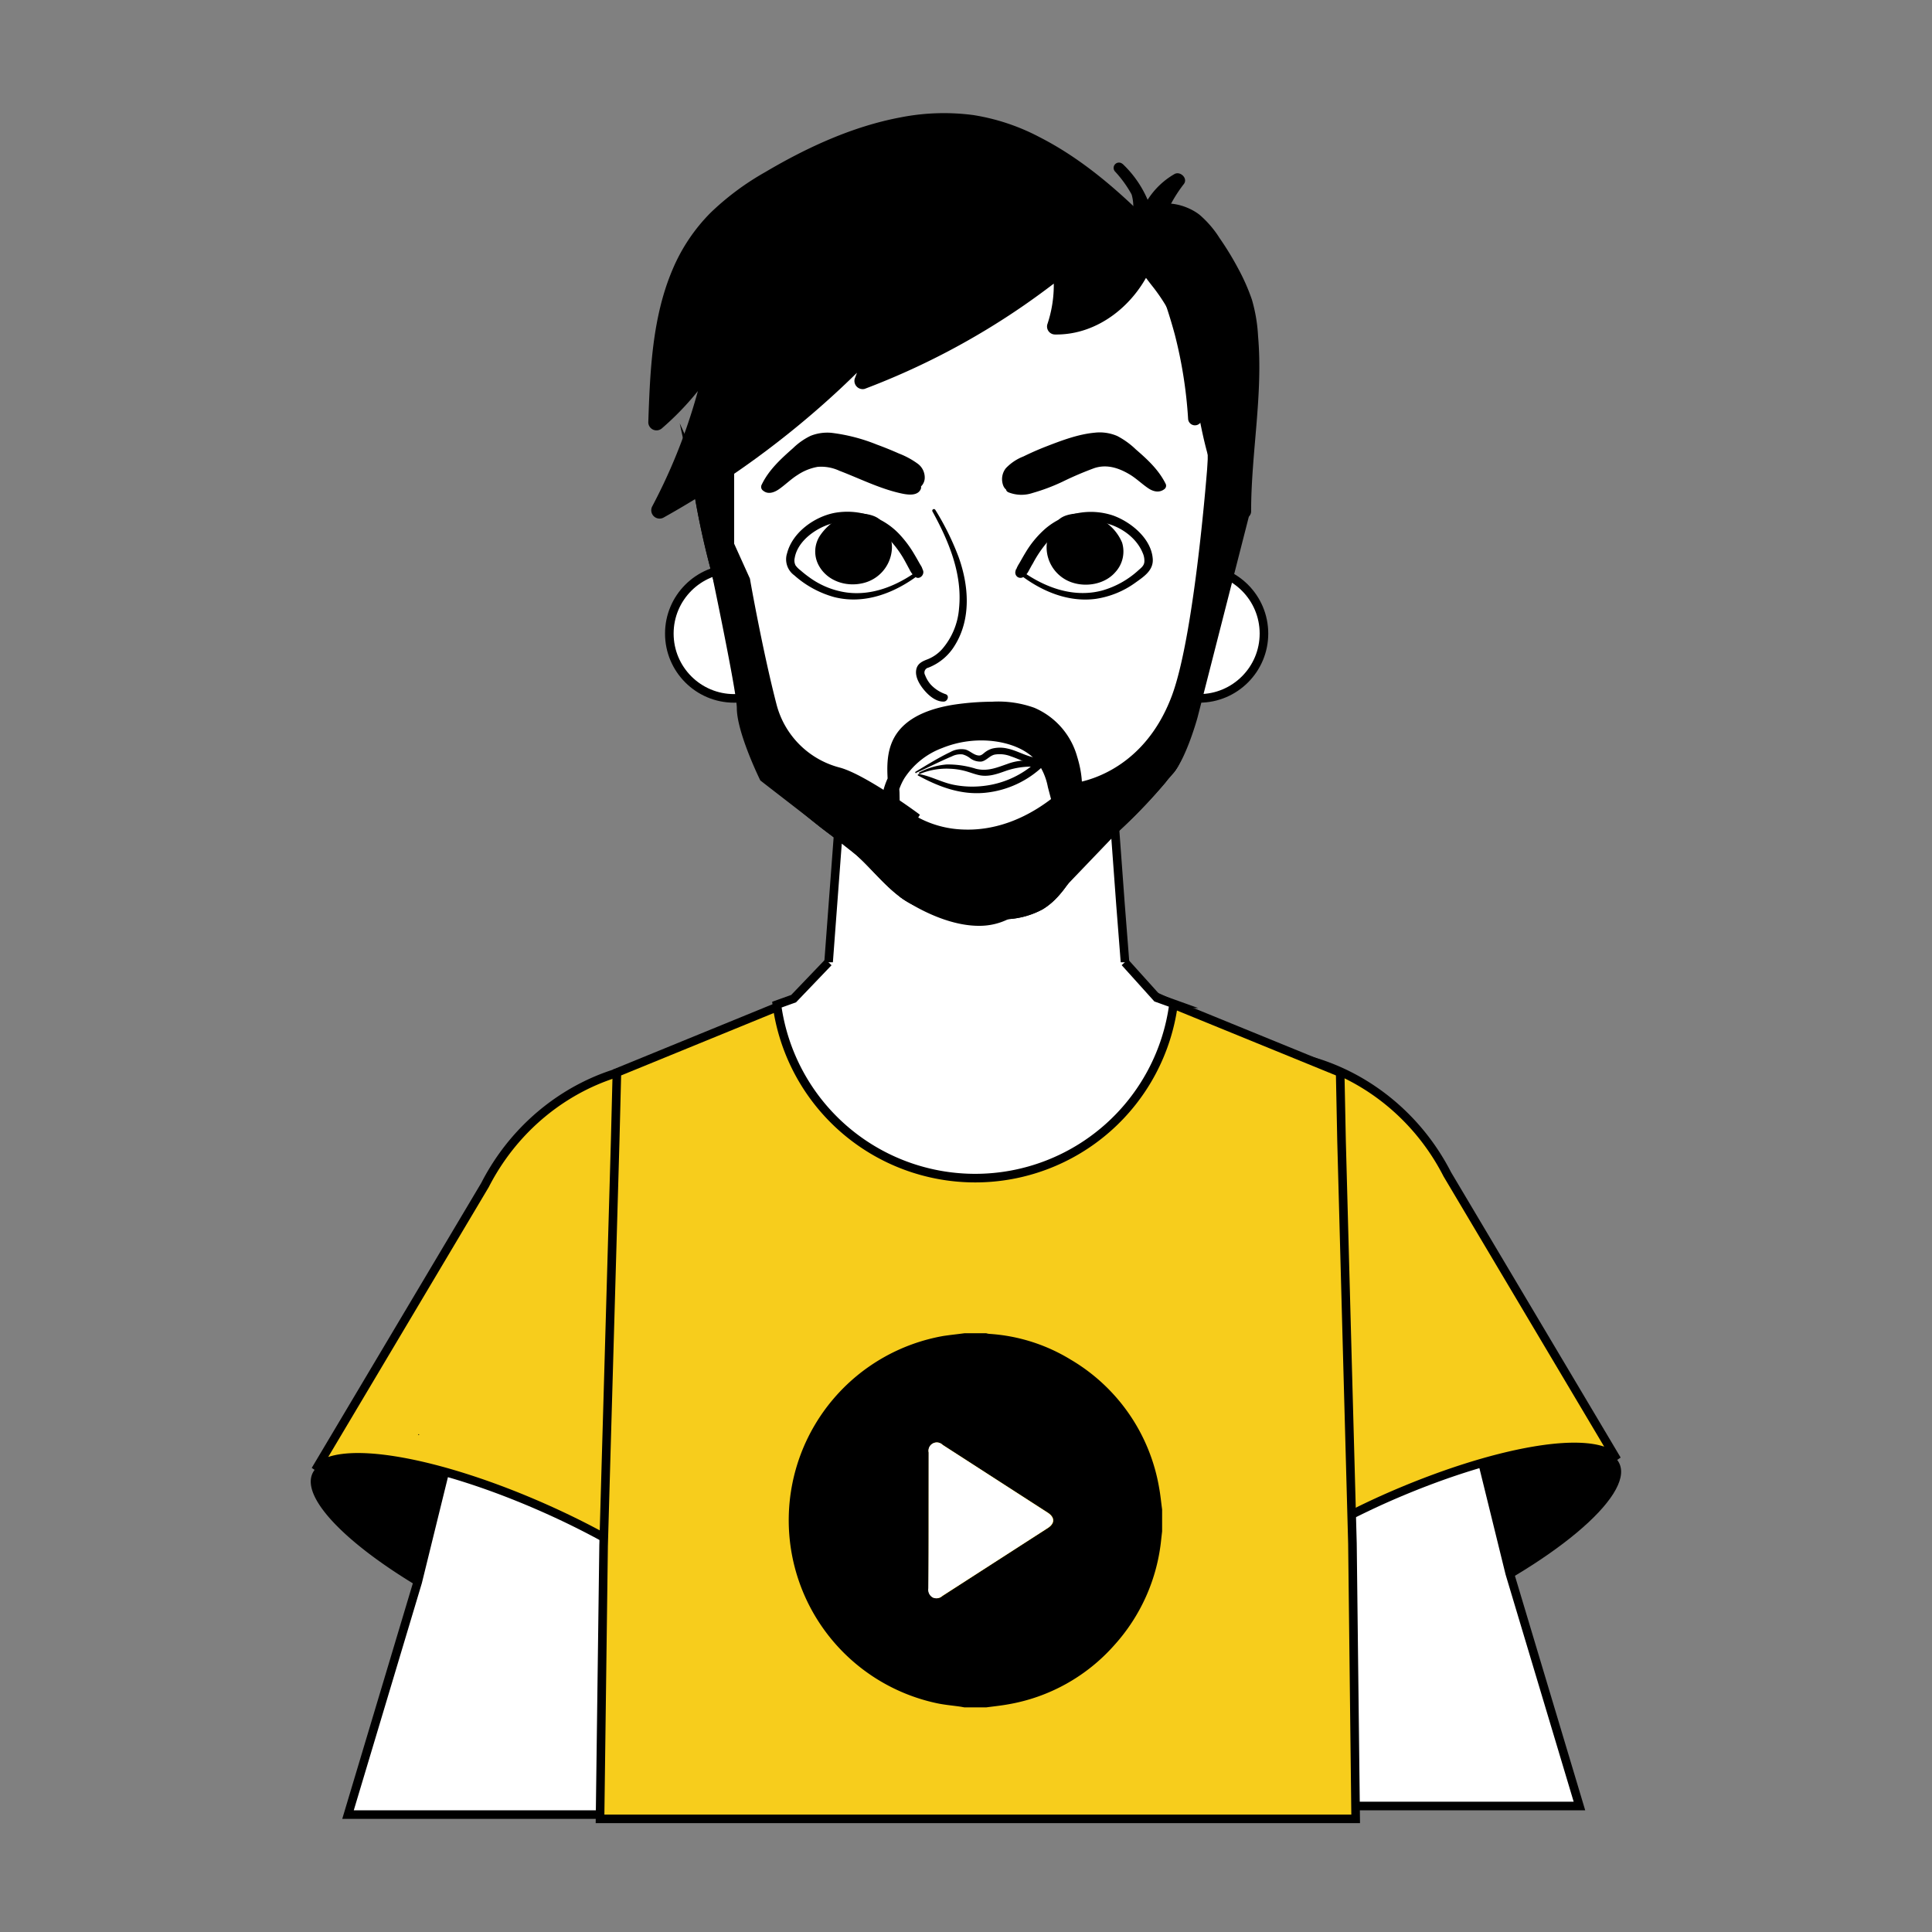 <svg id="Layer_1" data-name="Layer 1" xmlns="http://www.w3.org/2000/svg" viewBox="0 0 450 450"><rect x="0" y="0" width="450" height="450" fill="#808080" stroke="none"/><defs><style>.cls-1,.cls-3{fill:#fff;}.cls-1,.cls-2{stroke:#000;stroke-miterlimit:10;stroke-width:2px;}.cls-2{fill:#f7cd1c;}</style></defs><circle class="cls-1" cx="171" cy="147.57" r="15.1"/><circle class="cls-1" cx="279.3" cy="147.57" r="15.1"/><path d="M286.42,388.51H295c10.3-1,24.6-5.2,39.6-12,26.9-12.1,46-28.1,42.6-35.6s-28-3.8-54.9,8.4-46,28.1-42.6,35.6C280.62,386.81,283,388,286.42,388.51Z"/><path class="cls-1" d="M282.51,366.23l6.66,21.36,11.47,33.06h67.24l-16.23-54.16-5-20.32-11.18-45.35c-4.75-19.08-19.41-32.72-35.8-34.76l-1-.08a36.42,36.42,0,0,0-11.42.8c-21.75,5.42-33.72,30.87-25.95,55.55Z"/><path class="cls-2" d="M376.62,340c-5-6.3-28.5-2.3-54.3,9.2-26.9,12.1-46,28.1-42.6,35.6.1.2.2.3.3.5l-.3.1L250,315.71c-11.7-27.4.9-58.5,27.4-67.8a46.24,46.24,0,0,1,15.2-2.6c18.1,0,35.6,10.8,44.5,28.2Z"/><path d="M115.47,378.91c13.3,6,26.1,10,36,11.5h14.4a6.38,6.38,0,0,0,4.4-3.2c3.4-7.5-15.7-23.5-42.6-35.6s-51.5-15.9-54.9-8.4S88.57,366.81,115.47,378.91Z"/><path class="cls-1" d="M148.31,422.65l11.47-33.06,6.66-21.36,21.24-43.9c7.78-24.68-4.19-50.13-26-55.55a36.38,36.38,0,0,0-11.41-.8l-1,.08c-16.38,2-31,15.68-35.8,34.76l-11.18,45.35-5,20.32L81.06,422.65Z"/><path class="cls-2" d="M73.47,342.41c5-6.3,28.5-2.3,54.3,9.3,26.9,12.1,46,28.1,42.6,35.6-.1.2-.2.3-.3.5l.3.1,29.7-69.7c11.7-27.4-.9-58.5-27.4-67.8a46.24,46.24,0,0,0-15.2-2.6c-18.1,0-35.6,10.8-44.5,28.2Z"/><polygon class="cls-2" points="315.76 423.65 315.01 359.51 313.9 318.81 312.47 265.71 312.15 249.81 272.22 233.51 265.7 230.51 262.52 229.11 253.13 223.61 201.12 223.61 192.69 229.31 189.5 230.81 183.06 233.71 143.69 249.81 143.29 265.61 140.59 360.01 139.76 423.65 315.76 423.65"/><path class="cls-1" d="M262.58,231.07a35.07,35.07,0,1,1-70.1,2.3V231l3.9-52.1,1-13.2,1.9-26h56.4l3.1,41,2.2,29.9Z"/><path d="M97.52,334.25a.1.1,0,0,0,0-.2.1.1,0,0,0,0,.2Z"/><path class="cls-1" d="M262,224.13l7.45,8.27,3.9,1.4a46.6,46.6,0,0,1-92.4.2l3.9-1.4,8.11-8.47"/><path d="M224.62,310.54h5.1a3.88,3.88,0,0,0,.66.14,41.31,41.31,0,0,1,19,6A43,43,0,0,1,270,346.63c.3,1.63.45,3.3.68,4.95v5.1l-.21,1.84a43.08,43.08,0,0,1-10.93,24.67A42.64,42.64,0,0,1,234.67,397c-1.64.29-3.3.46-4.95.68h-5.1l-.82-.15c-1.9-.28-3.83-.43-5.7-.84a43.58,43.58,0,0,1,1.58-85.51C221.31,310.93,223,310.76,224.62,310.54Zm-8.32,43.6q0,7.92,0,15.83a2.08,2.08,0,0,0,1,2.1,2,2,0,0,0,2.22-.33q12.27-7.92,24.56-15.82c1.68-1.09,1.67-2.5,0-3.59l-24.49-15.78a1.93,1.93,0,0,0-3.26,1.76Q216.31,346.23,216.3,354.14Z"/><path class="cls-3" d="M216.3,354.14q0-7.9,0-15.83a1.93,1.93,0,0,1,3.26-1.76L244,352.33c1.69,1.09,1.7,2.5,0,3.59q-12.28,7.92-24.56,15.82a2,2,0,0,1-2.22.33,2.08,2.08,0,0,1-1-2.1Q216.31,362.06,216.3,354.14Z"/><path class="cls-1" d="M290,78.64l-6.42,47.2L276,166.3l-31.31,32.18-43-1.41-13.55-18.2L173.8,159.09l-7.37-35.9,2.14-23S180.7,75,183.11,74.73s43.08-20.84,43.08-20.84L277.43,63Z"/><path d="M161.33,112.67a193.5,193.5,0,0,0,4.42,20.76c2,7.73,3.88,15.49,5.3,23.36.53,2.92,1,5.84,1.46,8.77.26,1.69.51,3.37.75,5.06a14.38,14.38,0,0,0,.67,3.11c1.79,4.83,5.71,8.82,9.39,12.29,2.38,2.25,4.89,4.36,7.46,6.4s5.36,3.86,7.86,6c4.1,3.5,7.35,8,11.82,11.08a18.26,18.26,0,0,0,7.29,2.81c2.88.52,5.73,1.18,8.63,1.59a33.21,33.21,0,0,0,8.51.18,19.44,19.44,0,0,0,7.9-2.25c3.66-2.17,5.83-5.74,8.14-9.18a16,16,0,0,1,3.62-3.88c2.5-2,4.91-4.08,7.23-6.28a125.16,125.16,0,0,0,9.69-10.25,20.12,20.12,0,0,1,1.85-2.25c.12-.11-.35.41-.1.13a6.78,6.78,0,0,0,.53-.67,9.63,9.63,0,0,0,.63-1,41.23,41.23,0,0,0,2.88-7.21c1.13-3.5,2.07-7.06,2.95-10.64,2.18-8.94,3.89-18,5.28-27.09a217.1,217.1,0,0,0,2.7-26.55c.05-1.75.06-3.49,0-5.24-.06-1.94-3.09-2-3,0a154.05,154.05,0,0,1-1.64,24.17c-1.17,9.14-2.76,18.24-4.71,27.25a142.19,142.19,0,0,1-5.7,20.8c-.1.28-.22.56-.33.84l-.15.37c-.1.23.08-.17-.09.22s-.41.89-.65,1.33a9.11,9.11,0,0,1-.61,1c-.06.09-.37.51-.19.28s-.43.52-.36.42a.64.64,0,0,1-.1.13l.09-.11-.17.22-1,1.23q-1.8,2.14-3.71,4.2a116.55,116.55,0,0,1-12.51,11.83,21.24,21.24,0,0,0-4.3,4.22c-1.1,1.51-2,3.12-3.13,4.64a13.63,13.63,0,0,1-11.31,6.34c-5.66.62-11.05-.82-16.57-1.8a15.22,15.22,0,0,1-6.65-2.86,45.44,45.44,0,0,1-5.41-5.15,66.7,66.7,0,0,0-6.18-5.83c-2.56-2.06-5.28-3.9-7.84-6-4.58-3.67-9.18-7.66-12.68-12.4a15.22,15.22,0,0,1-2.74-5.26c-.33-1.39-.44-2.84-.65-4.25-.23-1.56-.47-3.12-.71-4.68-1.39-8.75-3.14-17.42-5.36-26-1.63-6.32-3.35-12.61-4.53-19-.37-2-.69-4-1-5.94s-3.23-1.19-2.94.73Z"/><path d="M161.33,112.67a193.5,193.5,0,0,0,4.42,20.76c2,7.73,3.88,15.49,5.3,23.36.53,2.92,1,5.84,1.46,8.77.26,1.69.51,3.37.75,5.06a14.38,14.38,0,0,0,.67,3.11c1.79,4.83,5.71,8.82,9.39,12.29,2.38,2.25,4.89,4.36,7.46,6.4s5.36,3.86,7.86,6c4.1,3.5,7.35,8,11.82,11.08a18.26,18.26,0,0,0,7.29,2.81c2.88.52,5.73,1.18,8.63,1.59a33.21,33.21,0,0,0,8.51.18,19.44,19.44,0,0,0,7.9-2.25c3.66-2.17,5.83-5.74,8.14-9.18a16,16,0,0,1,3.62-3.88c2.5-2,4.91-4.08,7.23-6.28a125.16,125.16,0,0,0,9.69-10.25,20.12,20.12,0,0,1,1.85-2.25c.12-.11-.35.41-.1.13a6.78,6.78,0,0,0,.53-.67,9.63,9.63,0,0,0,.63-1,41.23,41.23,0,0,0,2.88-7.21c1.13-3.5,2.07-7.06,2.95-10.64,2.18-8.94,3.89-18,5.28-27.09a217.1,217.1,0,0,0,2.7-26.55c.05-1.75.06-3.49,0-5.24-.06-1.94-3.09-2-3,0a154.05,154.05,0,0,1-1.64,24.17c-1.17,9.14-2.76,18.24-4.71,27.25a142.19,142.19,0,0,1-5.7,20.8c-.1.28-.22.56-.33.84l-.15.37c-.1.23.08-.17-.09.22s-.41.89-.65,1.33a9.11,9.11,0,0,1-.61,1c-.06.09-.37.51-.19.28s-.43.52-.36.42a.64.64,0,0,1-.1.13l.09-.11-.17.22-1,1.23q-1.8,2.14-3.71,4.2a116.55,116.55,0,0,1-12.51,11.83,21.24,21.24,0,0,0-4.3,4.22c-1.1,1.51-2,3.12-3.13,4.64a13.63,13.63,0,0,1-11.31,6.34c-5.66.62-11.05-.82-16.57-1.8a15.22,15.22,0,0,1-6.65-2.86,45.44,45.44,0,0,1-5.41-5.15,66.7,66.7,0,0,0-6.18-5.83c-2.56-2.06-5.28-3.9-7.84-6-4.58-3.67-9.18-7.66-12.68-12.4a15.22,15.22,0,0,1-2.74-5.26c-.33-1.39-.44-2.84-.65-4.25-.23-1.56-.47-3.12-.71-4.68-1.39-8.75-3.14-17.42-5.36-26-1.63-6.32-3.35-12.61-4.53-19-.37-2-.69-4-1-5.94s-3.23-1.19-2.94.73Z"/><path d="M213.66,133c-4.78,3.43-10.49,5.8-16.47,5a19.25,19.25,0,0,1-8.67-3.52,25.25,25.25,0,0,1-2.07-1.64,5.45,5.45,0,0,1-1.15-1.15,2.52,2.52,0,0,1-.2-1.71c.69-4.16,5.37-7.3,9.17-8.17a14.06,14.06,0,0,1,13,4,23.74,23.74,0,0,1,3.51,4.87c.37.67.72,1.34,1.08,2a6.07,6.07,0,0,0,.62,1l.26.26c.11.11.53.57.26.23,1,1.24,2.75-.46,1.78-1.69.55.7.18.29.06,0l-.13-.34c-.13-.28-.31-.54-.47-.81-.39-.69-.77-1.38-1.18-2.06a25.9,25.9,0,0,0-3.73-5,16.67,16.67,0,0,0-15-4.8c-4.7.93-9.76,4.56-11,9.38A4.59,4.59,0,0,0,185,134a23.31,23.31,0,0,0,9.25,5.06c7.2,1.85,14.33-1,20-5.36C214.62,133.38,214.09,132.64,213.66,133Z"/><path d="M200.13,120.36c6.6,1.55,8.33,6.63,5.54,11.2s-10.49,4.77-13.51.36a6.25,6.25,0,0,1-1.16-3.47c0-3,2.63-5.31,5.22-6.83,2.27-1.32,7.51-1.35,8.6,1"/><path d="M200,120.7c2.78,1.06,5.9,2.85,6,6.21a6.89,6.89,0,0,1-4.37,6.61,7.66,7.66,0,0,1-7.84-1.32,5,5,0,0,1-1.56-4.93,8.15,8.15,0,0,1,3.52-4.08,7.64,7.64,0,0,1,4.61-1.36,6.49,6.49,0,0,1,2.3.41,4.5,4.5,0,0,1,1.43,1.05.93.93,0,0,0,1.57-.86c-.24-1.87-2.64-2.54-4.22-2.74a10.13,10.13,0,0,0-5.44.77,12.46,12.46,0,0,0-5.08,4.41,6.75,6.75,0,0,0-.12,7c2,3.49,6.24,4.83,10,4a8.72,8.72,0,0,0,6.92-7.76c.43-4.55-3.46-7.7-7.67-8.18-.42,0-.44.56-.1.69Z"/><path d="M237.47,133.76c5,3.89,11.25,6.58,17.72,5.73a21,21,0,0,0,9.37-3.85c1.94-1.38,4.11-2.82,3.94-5.45-.32-4.75-5.08-8.61-9.22-10.11a16.33,16.33,0,0,0-15.73,3,23.08,23.08,0,0,0-4.64,5.55c-.48.78-.92,1.57-1.37,2.36-.18.32-.39.63-.55.95s-.19.43-.28.64l-.06.16c.19-.48-.34.4,0,0a1.25,1.25,0,0,0,.42,1.69,1.27,1.27,0,0,0,1.69-.42c-.31.39-.41.43,0,.08l.21-.21a3.85,3.85,0,0,0,.6-.85c.33-.59.63-1.19,1-1.78a27.22,27.22,0,0,1,2.74-4.22,14.47,14.47,0,0,1,12-5.5c4.39.23,9.15,3.09,10.85,7.27a4.38,4.38,0,0,1,.38,2.11c-.1.88-.72,1.33-1.35,1.89a21,21,0,0,1-8.5,4.75c-6.67,1.76-13.32-.7-18.73-4.58C237.46,132.61,237,133.4,237.47,133.76Z"/><path d="M251.47,120.36c-6.6,1.55-8.33,6.63-5.54,11.2s10.49,4.77,13.51.36a6.25,6.25,0,0,0,1.16-3.47c0-3-2.63-5.31-5.22-6.83-2.26-1.32-7.51-1.35-8.6,1"/><path d="M251.47,120c-3.78.44-7.29,2.9-7.68,6.9a8.66,8.66,0,0,0,5.65,8.68c3.45,1.27,7.89.54,10.35-2.32a7.1,7.1,0,0,0,1.57-6.87,11,11,0,0,0-4.65-5.26,9.74,9.74,0,0,0-6-1.51c-1.92.13-4.6.77-4.88,3-.11.82,1,1.2,1.56.69a4.81,4.81,0,0,1,3.12-1.47,8,8,0,0,1,4,.59,10.41,10.41,0,0,1,4.12,3.52,4.66,4.66,0,0,1-.2,5.37c-1.6,2.34-4.85,3.11-7.49,2.5a7,7,0,0,1-5.42-5.88c-.53-3.85,2.82-6.06,6-7.26.33-.13.35-.74-.08-.69Z"/><path d="M213.4,180c2.79-1.23,5.51-2.66,8.32-3.83a4.36,4.36,0,0,1,2.5-.45,5,5,0,0,1,1.61.78,3.91,3.91,0,0,0,2.79.88c1.17-.24,1.87-1.35,3.06-1.62a7.1,7.1,0,0,1,3.78.41c2.63.87,5,2.42,7.93,2,1.1-.17.65-1.78-.42-1.65-3,.35-5.51-1.59-8.33-2.17a7.49,7.49,0,0,0-3.49,0,5,5,0,0,0-1.54.73c-.56.38-1,1-1.74.88-1.07-.11-2-1.11-3-1.38a5.17,5.17,0,0,0-3.5.58c-2.78,1.32-5.45,3-8.1,4.58a.18.18,0,0,0,.17.32Z"/><path d="M213.87,180.65c4.86,2.65,10,4.56,15.61,4a22.78,22.78,0,0,0,13.58-6.3c.81-.8-.41-2.08-1.23-1.29a21.88,21.88,0,0,1-12.74,6,22.12,22.12,0,0,1-7.12-.3c-2.72-.57-5.2-2-7.94-2.47-.22,0-.4.27-.16.39Z"/><path d="M214.36,180.22a16.25,16.25,0,0,1,7-1.16,15.57,15.57,0,0,1,3.46.53c1.15.31,2.26.77,3.44,1,2.08.37,4-.31,5.92-1a18.1,18.1,0,0,1,7-1,.63.63,0,0,0,.18-1.24,12.56,12.56,0,0,0-6.73.59c-2.49.86-4.65,1.8-7.33,1.12a21.44,21.44,0,0,0-6.83-1,16.53,16.53,0,0,0-6.33,1.85c-.24.11,0,.45.19.35Z"/><path d="M235.42,113.75c-1.42.47-1.59-2.42-.89-3.66a7.12,7.12,0,0,1,3.28-2.6,74,74,0,0,1,13.06-5c2.83-.78,5.91-1.38,8.63-.29a15,15,0,0,1,4.18,2.9c2.67,2.36,5.41,4.8,6.95,8-.82.84-2.21.07-3.11-.69-3.27-2.79-7.28-5.54-11.51-4.77a15.54,15.54,0,0,0-2.94,1c-5.75,2.29-14,7.06-17.65,5.13"/><path d="M235.32,113.33c-.91.15-.49-2-.35-2.42.39-1.26,1.7-2,2.8-2.54a70.06,70.06,0,0,1,8.79-3.63c2.92-1,6.07-2.11,9.18-2.2a8.14,8.14,0,0,1,4.35,1,20.93,20.93,0,0,1,3.39,2.7c2.41,2.17,4.8,4.43,6.25,7.38l.19-1.24c-.55.44-1.8-.81-2.17-1.11-.69-.58-1.4-1.14-2.13-1.67a18.89,18.89,0,0,0-4.45-2.44,10.36,10.36,0,0,0-5.08-.59,19.2,19.2,0,0,0-4.65,1.58c-2.85,1.21-5.62,2.6-8.51,3.69-1.92.72-4.93,2-7,1-1.21-.6-2.31,1.21-1.09,1.81a8.16,8.16,0,0,0,5.68.17,44.44,44.44,0,0,0,7-2.64,78,78,0,0,1,7.35-3.14c3-1,5.85,0,8.44,1.58,1.46.92,2.68,2.11,4.09,3.07,1.22.84,2.66,1.18,3.88.18a1,1,0,0,0,.19-1.24c-1.6-3.21-4.23-5.64-6.91-7.95a18.59,18.59,0,0,0-4.34-3.13,10.29,10.29,0,0,0-5.23-.77c-3.83.35-7.65,1.79-11.21,3.17q-2.74,1.06-5.39,2.36a11.27,11.27,0,0,0-4.11,2.75,4.12,4.12,0,0,0-.76,3.54c.21.94.85,1.92,1.94,1.56a.43.43,0,0,0-.21-.83Z"/><path d="M213.52,113.47c1.3-.56,1.55-2.44.84-3.67a7.2,7.2,0,0,0-3.33-2.55,73.94,73.94,0,0,0-13.14-4.76c-2.84-.74-5.93-1.29-8.63-.16a14.66,14.66,0,0,0-4.13,3c-2.64,2.39-5.34,4.88-6.83,8.11.84.83,2.22,0,3.1-.75,3.23-2.83,7.19-5.65,11.43-4.94a14.65,14.65,0,0,1,3,.9c5.79,2.2,16.65,7.32,17.73,4.85"/><path d="M213.72,113.85a2.86,2.86,0,0,0,1.67-2.59,4,4,0,0,0-1.7-3.3,19,19,0,0,0-4.32-2.33q-2.52-1.12-5.11-2.07a41.52,41.52,0,0,0-10.55-2.74,10.51,10.51,0,0,0-4.9.69,15.49,15.49,0,0,0-4.09,2.87c-2.81,2.48-5.66,5.07-7.3,8.5a1.07,1.07,0,0,0,.35,1.42c1.22,1,2.77.32,3.87-.5,1.39-1,2.63-2.23,4.11-3.16a12.27,12.27,0,0,1,4.7-1.9,10.06,10.06,0,0,1,5.06.91c4.64,1.77,9.2,4.08,14.07,5.2,1.44.33,4,.86,4.84-.84.61-1.2-1.2-2.3-1.81-1.08-.07.15-.14.14,0,0s-.17,0-.11,0c-.13,0-.44.06-.72,0a10.65,10.65,0,0,1-2.37-.44,61.51,61.51,0,0,1-6.72-2.36c-2.15-.86-4.28-1.77-6.43-2.6-2.95-1.13-5.69-1.51-8.69-.34a19.64,19.64,0,0,0-4.5,2.61c-.74.55-1.45,1.14-2.15,1.74-.52.45-1.42,1.38-2.11.85l.36,1.41c1.55-3.27,4.22-5.76,6.85-8.17a11.21,11.21,0,0,1,4.43-2.89,12.41,12.41,0,0,1,5.81.12,68.1,68.1,0,0,1,11.07,3.5,25.2,25.2,0,0,1,5.17,2.44c1.21.84,2.53,3.08.79,4.15a.43.43,0,0,0,.41.76Z"/><path d="M268.46,53.14c-10.24-9.94-22.86-20-36.13-23.81-16.52-4.68-34,1.58-49.26,9.89-7.77,4.22-15.5,9.19-20.75,16.73-8.21,11.79-9,27.63-9.46,42.43a64.51,64.51,0,0,0,13.83-16.81,131.75,131.75,0,0,1-13.13,37.32,210.73,210.73,0,0,0,51.06-40q-1.86,4.91-3.73,9.82A170.82,170.82,0,0,0,247,62.46a30.12,30.12,0,0,1-1.32,13.6c11.41.3,22.12-10.48,22.76-22.92"/><path d="M268.85,52.77c-7.94-8.06-16.59-15.67-26.74-20.84a49.65,49.65,0,0,0-15.34-5.12,52.18,52.18,0,0,0-16.91.51c-11.19,2.08-21.87,7-31.63,12.77a62.82,62.82,0,0,0-12.7,9.44,41.59,41.59,0,0,0-8.92,13.35C151.9,74,151.41,86.46,151,98.36a1.91,1.91,0,0,0,3.19,1.39,66.06,66.06,0,0,0,14.17-17.19l-3.49-1.51a131,131,0,0,1-12.93,36.85,1.94,1.94,0,0,0,2.57,2.68,212.05,212.05,0,0,0,41.11-29.94q5.35-5,10.36-10.33l-3.18-1.91-3.72,9.81a1.92,1.92,0,0,0,2.31,2.37,172.5,172.5,0,0,0,37.17-19.5q5-3.47,9.78-7.27l-3.1-.9a28.72,28.72,0,0,1-1.3,12.65,1.86,1.86,0,0,0,1.76,2.35c10.17.19,19-7.19,22.72-16.27a25.7,25.7,0,0,0,1.91-8.48c.14-2.37-3.55-2.41-3.69,0-.62,10.7-9.68,21.3-20.89,21.08l1.76,2.36A32.8,32.8,0,0,0,248.84,62c-.2-1.54-2.14-1.67-3.11-.91a170.27,170.27,0,0,1-34.8,21.38q-5.18,2.38-10.5,4.39l2.31,2.37,3.74-9.81c.68-1.78-1.92-3.25-3.19-1.91a211.92,211.92,0,0,1-38.52,32.37q-5.94,3.87-12.13,7.32l2.57,2.67a134.91,134.91,0,0,0,13.33-37.8c.38-2-2.35-3.48-3.49-1.5A64.73,64.73,0,0,1,151.55,97l3.2,1.39c.25-10.26.57-20.74,3.73-30.6a39.66,39.66,0,0,1,6.86-13.07,49.42,49.42,0,0,1,11.6-10,105.57,105.57,0,0,1,29.44-13.53,54.74,54.74,0,0,1,16.15-2,45,45,0,0,1,15.53,3.5,76.63,76.63,0,0,1,15.59,9,154.36,154.36,0,0,1,14.41,11.86c.51.47,1.29-.25.79-.75Z"/><path d="M265.31,51.14c3.7-4.65,11.11-3.24,14.95,1.27s9.82,14.81,10.68,20.9c2.3,16.43-1.36,29.17-1.36,45.79C279,105.75,282.22,84.32,273,69.79c-3.57-5.62-9.06-10.38-9.82-17.17"/><path d="M265.56,51.41A8.21,8.21,0,0,1,272,49.22a11,11,0,0,1,6.26,2.69,24.83,24.83,0,0,1,4,5.17A72.55,72.55,0,0,1,286,63.85a43.16,43.16,0,0,1,2.78,6.75,34.06,34.06,0,0,1,1.14,8,121.54,121.54,0,0,1-.62,18.69c-.69,7.25-1.51,14.47-1.55,21.75l3.11-1.22c-5.66-7.26-7.09-16.89-8.73-25.68A110.32,110.32,0,0,0,279,78.5a43,43,0,0,0-6.38-12.57c-3.13-4.24-6.91-8.33-7.6-13.77a1.92,1.92,0,0,0-2.31-1.38,1.94,1.94,0,0,0-1.38,2.3c.61,5.14,3.76,9.28,6.82,13.25a42.24,42.24,0,0,1,6.75,11.83c3.19,9,3.85,18.71,6.46,27.91a40.16,40.16,0,0,0,6.94,14.27c1,1.26,3.11.27,3.11-1.22,0-13.62,2.81-27.19,1.62-40.81a37.22,37.22,0,0,0-1.44-8.53,47.25,47.25,0,0,0-3.26-7.35,69.81,69.81,0,0,0-4.28-7,24,24,0,0,0-4.67-5.42C275.29,46.87,268,45.82,265,51a.37.37,0,0,0,.57.46Z"/><path d="M165.82,123.46l4.51,19.42V106.46l-.11,0C162.11,109.23,163.47,118.09,165.82,123.46Z"/><path d="M171,148.73l-5.82-25.06c-.8-1.85-3.09-8-.93-12.81a9.16,9.16,0,0,1,5.76-5l.88-.29.11.89Zm-1.34-41.29a7.6,7.6,0,0,0-4.19,4c-2,4.41.24,10.14,1,11.79l0,.11L169.66,137Z"/><path d="M281.9,140.74V90.26a66.9,66.9,0,0,1,6.8,25.24C289.5,129.58,281.9,140.74,281.9,140.74Z"/><path d="M281.3,142.66V87.91L282.42,90a68.2,68.2,0,0,1,6.87,25.49c.8,14.12-6.83,25.49-6.9,25.6Zm1.19-49.79V138.6c2-3.69,6.21-12.61,5.62-23.07A67.58,67.58,0,0,0,282.49,92.87Z"/><path d="M217.19,119.13c3.78,6.88,7,14.53,6.19,22.56a16.38,16.38,0,0,1-3.91,9.47,9,9,0,0,1-3.36,2.38c-1.27.48-2.46,1-2.71,2.5-.3,1.81,1,3.75,2.12,5s2.68,2.44,4.31,2.37c.82,0,1.39-1.3.49-1.7a8.49,8.49,0,0,1-3.55-2.28,7.26,7.26,0,0,1-1.3-2.19,1.18,1.18,0,0,1,.79-1.74,12.45,12.45,0,0,0,6.13-5.17c3.86-6.2,3.27-13.94.9-20.56a62.57,62.57,0,0,0-5.43-11,.38.38,0,0,0-.67.37Z"/><path d="M267,59.18c1.14,3.1,2.49,6.1,3.62,9.2s2.13,6.28,3,9.49a104.35,104.35,0,0,1,3.11,19.64,1.6,1.6,0,0,0,2.94.83,32.39,32.39,0,0,0,3.81-9.27c.75-3.13,1.4-6.8.62-10-.41-1.67-2.58-1.17-2.78.33S281.11,82.5,281,84a30.32,30.32,0,0,1-.72,4.33,32.54,32.54,0,0,1-3.33,8.34l2.93.84a99.49,99.49,0,0,0-3.92-20.08c-1-3.2-2.13-6.35-3.41-9.44a52.44,52.44,0,0,0-4.66-9.18c-.27-.4-1.05-.2-.86.33Z"/><path d="M264.57,51.12a12.22,12.22,0,0,0,.75-1.69,9.76,9.76,0,0,0,.24-1.79,11.86,11.86,0,0,0-4.09-9.44,1.24,1.24,0,0,0-1.79,1.71,27.2,27.2,0,0,1,3.74,5.1,21.5,21.5,0,0,1,2.1,5.93A1.58,1.58,0,0,0,267,52.12,1.62,1.62,0,0,0,268.52,51a15.6,15.6,0,0,1,6.61-7.55l-2.21-2.3a32.6,32.6,0,0,0-4,6.5,21.26,21.26,0,0,0-2.32,7.58,1.53,1.53,0,0,0,1.33,1.53,1.55,1.55,0,0,0,1.7-1.1c.85-2.2,1.34-4.5,2.35-6.65a32.39,32.39,0,0,1,3.77-6.16c1-1.33-.88-3.08-2.21-2.3a18.09,18.09,0,0,0-8,9.62l3,0a25.06,25.06,0,0,0-7.07-12l-1.53,1.91a9.27,9.27,0,0,1,3.47,4.69,10.19,10.19,0,0,1,.55,2.94,14.83,14.83,0,0,1,0,1.49,7.78,7.78,0,0,1-.13,1.68c-.15.5.6.69.78.21Z"/><path d="M162.8,112.3l10.34,22.81s3,16.88,6.2,29.36a22,22,0,0,0,15.78,15.82c5.65,1.48,18.2,10.71,18.2,10.71-8.24-4.33,12.87,15.05,36.33-7,0,0,17.21-1.35,24.69-21.43,5.48-14.72,8.4-54.63,8.4-54.63l6.84,11.19-12.15,47.6s-2.47,9-5.38,12.47-13.28,14-13.28,14L247.54,205s-8,5.09-13.41,7.75c-9.77,4.85-23.47-5-23.47-5s-6.47-6.71-9.95-9.54-22.41-17.41-22.41-17.41-5.16-10.62-5.16-15.87S162.8,112.3,162.8,112.3Z"/><path d="M228,215.64c-8.88,0-17.76-6.29-18.23-6.63l-.2-.18c-.07-.06-6.45-6.67-9.81-9.41S177.57,182.18,177.38,182l-.29-.22-.15-.32c-.22-.44-5.32-11-5.32-16.53,0-4.17-7.44-39.19-10.3-52.34l-3-14,16.36,36.2c0,.17,3,17,6.18,29.25a20.52,20.52,0,0,0,14.69,14.73c5.87,1.54,18.19,10.57,18.71,11l-.39.64a23.74,23.74,0,0,0,10.47,2.8c5.83.25,14.76-1.35,24.32-10.36l.39-.36.54-.05c.66,0,16.35-1.56,23.38-20.44,5.34-14.35,8.28-53.81,8.31-54.21l.34-4.7,9.64,15.76-12.32,48.22c-.11.4-2.59,9.37-5.68,13.06-2.92,3.48-12.93,13.7-13.36,14.13l-11.5,12c-.34.21-8.18,5.16-13.55,7.82A15.08,15.08,0,0,1,228,215.64Zm-16.35-9c1.25.87,13.39,9,21.81,4.8,4.82-2.39,12-6.85,13.11-7.57l11.11-11.68c.11-.13,10.37-10.58,13.21-14,2.21-2.64,4.41-9.49,5.07-11.9l12-47-4.08-6.68c-1,11-3.69,38.49-8.12,50.4-7.06,19-22.3,21.93-25.44,22.35-18.6,17.19-36.06,9.5-39.41,6.66a2.21,2.21,0,0,1-.93-1.6c-3.88-2.71-11.39-7.72-15.24-8.72a23.59,23.59,0,0,1-16.87-16.92c-3-11.68-5.85-27.38-6.19-29.28l-4.45-9.8c3.07,14.5,7.42,35.67,7.42,39.2,0,3.88,3.37,11.77,4.86,14.89,2.47,1.9,18.9,14.56,22.16,17.22S210.77,205.72,211.65,206.62Z"/><path d="M208.74,194.49l-.55-12c-.18-3.76-.28-7.76,2.14-11,3.77-5,12-6.27,19.34-6.48a29,29,0,0,1,9.73.92c7.42,2.4,10.46,9.58,10.89,16,.21,3.19-.09,6.6-2.45,9.17-.7-2.68-1.39-5.36-2.09-8a18,18,0,0,0-2.53-6.29c-2.7-3.74-8.18-5.82-13.57-6-6.75-.27-13.57,2.16-17.85,6.35a15,15,0,0,0-4.19,15.28"/><path d="M209.46,194.5c0-1.67.17-3.34.14-5s-.06-3.34-.09-5a35,35,0,0,1,.39-8.43c1.15-5,5.7-7.3,10.33-8.39a44,44,0,0,1,7.58-1,38.38,38.38,0,0,1,8.9.24,13.69,13.69,0,0,1,10.3,8.16,19.82,19.82,0,0,1,1.62,6.7c.2,2.81,0,5.89-1.94,8.1l2.77.8c-.71-2.73-1.41-5.47-2.12-8.2a19.47,19.47,0,0,0-2.75-6.71c-2.59-3.59-7-5.59-11.26-6.35-9-1.61-19.43,1.4-24.91,9-2.89,4-4.13,9.6-2.4,14.34.7,1.94,3.7,1.3,3.17-.79a13.7,13.7,0,0,1,1.47-10.72,18,18,0,0,1,8.75-7,24.28,24.28,0,0,1,12.16-1.6c3.56.46,7.38,1.8,9.81,4.56a14.55,14.55,0,0,1,2.69,6.12l2.16,8.2a1.67,1.67,0,0,0,2.76.8c3.81-4.32,3.54-10.84,1.91-16.06a17.5,17.5,0,0,0-10-11.42,24.83,24.83,0,0,0-9.79-1.41,62.82,62.82,0,0,0-9,.7c-5.22.84-11.21,2.79-13.88,7.75-1.66,3.09-1.68,6.56-1.45,10,.14,2.09.31,4.17.47,6.26s.48,4.27.7,6.42c.09.9,1.43,1,1.44,0Z"/></svg>